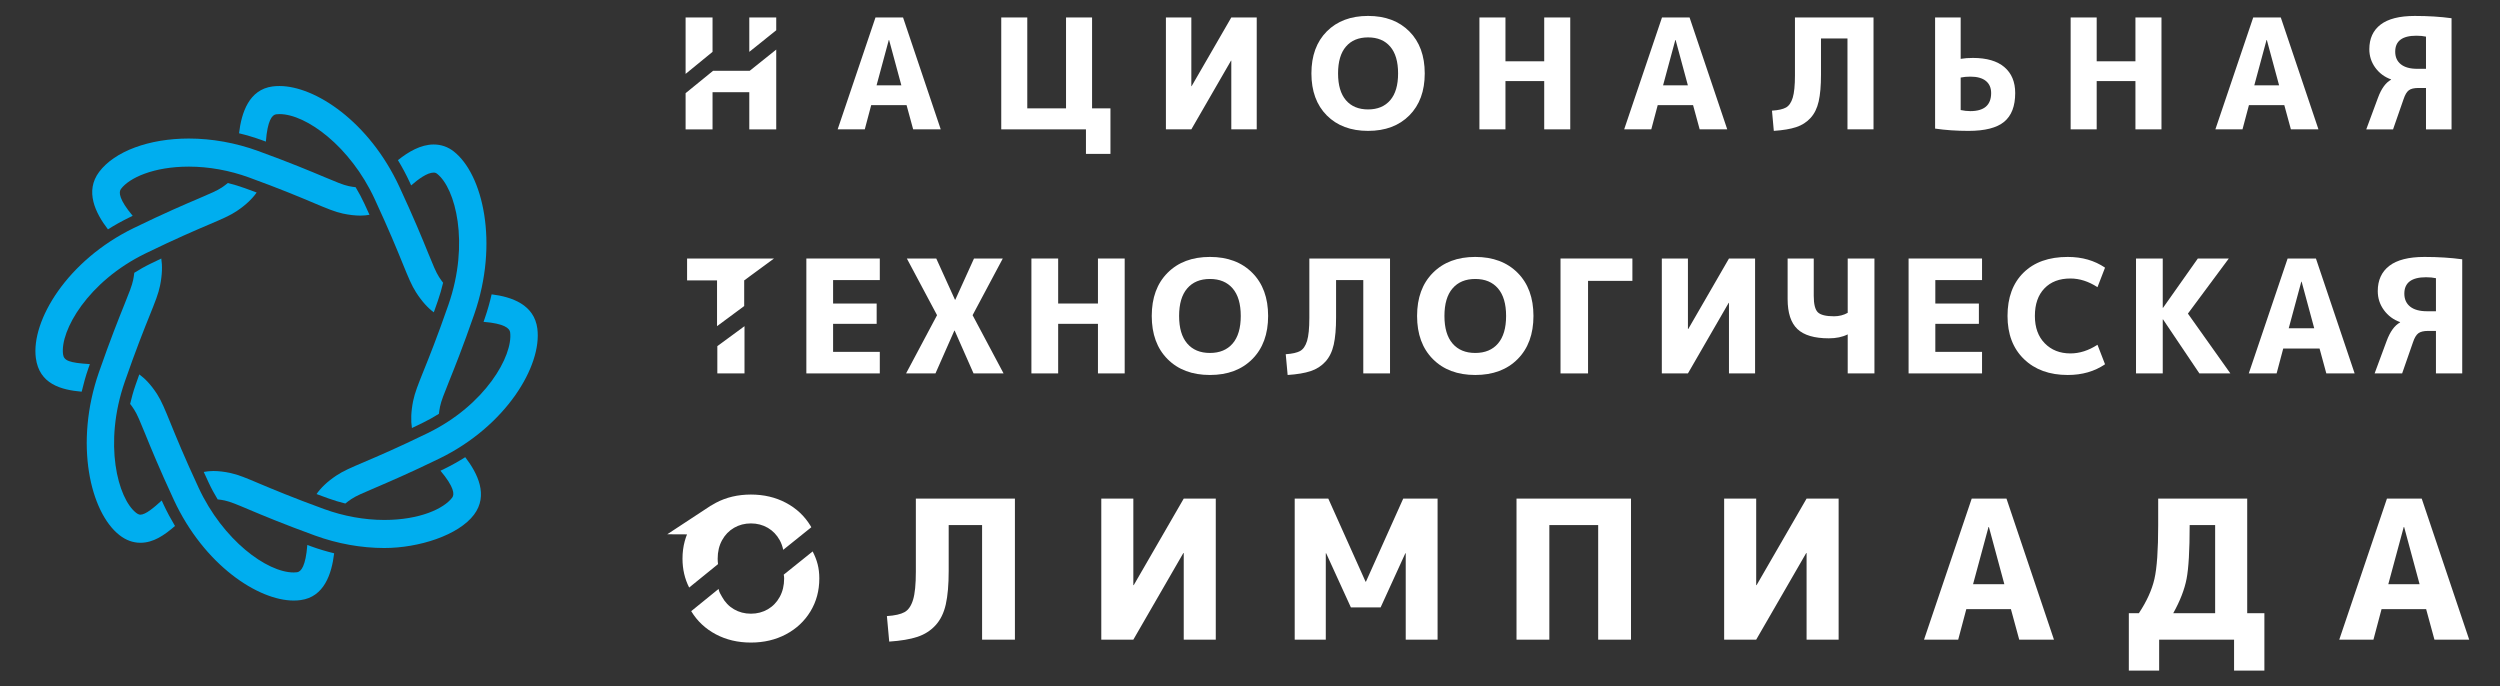 <?xml version="1.0" encoding="UTF-8" standalone="no"?> <svg xmlns="http://www.w3.org/2000/svg" xmlns:xlink="http://www.w3.org/1999/xlink" xmlns:serif="http://www.serif.com/" width="100%" height="100%" viewBox="0 0 976 268" version="1.1" xml:space="preserve" style="fill-rule:evenodd;clip-rule:evenodd;stroke-linejoin:round;stroke-miterlimit:2;"><rect x="0" y="0" width="976" height="268" fill="#333333" stroke="none"/> <g id="Монтажная-область1" serif:id="Монтажная область1" transform="matrix(0.975,0,0,0.697,-23.383,-80.109)"> <rect x="23.978" y="114.961" width="1000.02" height="384.506" style="fill:none;"></rect> <g transform="matrix(1,0,0,1,0,-11.087)"> <g transform="matrix(5.587,0,0,7.819,75.613,210.168)"> <path d="M0,4.83C0.092,4.784 0.18,4.744 0.269,4.7C-0.706,3.534 -0.749,3.01 -0.574,2.776C0.023,1.979 1.761,1.174 4.294,1.174C5.72,1.174 7.208,1.443 8.602,1.95C10.864,2.773 12.299,3.379 13.248,3.779C14.194,4.176 14.765,4.417 15.336,4.538C15.798,4.635 16.21,4.683 16.593,4.683C16.83,4.683 17.042,4.659 17.24,4.625C17.125,4.372 17.005,4.111 16.876,3.832C16.687,3.427 16.477,3.031 16.247,2.649C16.089,2.632 15.919,2.607 15.737,2.567C15.344,2.483 14.838,2.27 13.999,1.917C13.03,1.51 11.57,0.895 9.261,0.055C7.658,-0.53 5.941,-0.838 4.294,-0.838C1.434,-0.838 -1.028,0.078 -2.135,1.552C-3.168,2.929 -2.412,4.486 -1.505,5.668C-1.022,5.365 -0.52,5.082 0,4.83" style="fill:rgb(0,174,239);fill-rule:nonzero;"></path> </g> <g transform="matrix(5.587,0,0,7.819,187.951,344.868)"> <path d="M0,-14.966C0.042,-14.877 0.079,-14.793 0.118,-14.708C0.657,-15.178 1.281,-15.626 1.732,-15.626C1.829,-15.626 1.901,-15.602 1.977,-15.541C3.286,-14.515 4.328,-10.581 2.79,-6.156C1.985,-3.843 1.396,-2.378 1.004,-1.407C0.615,-0.438 0.381,0.146 0.261,0.733C0.102,1.522 0.092,2.152 0.173,2.673C0.421,2.555 0.681,2.429 0.953,2.297C1.364,2.097 1.745,1.882 2.107,1.655C2.124,1.501 2.15,1.331 2.188,1.139C2.27,0.738 2.478,0.219 2.824,-0.641C3.222,-1.629 3.822,-3.122 4.642,-5.481C6.416,-10.577 5.261,-15.5 3.175,-17.138C2.751,-17.471 2.266,-17.639 1.732,-17.639C0.816,-17.639 -0.079,-17.119 -0.829,-16.517C-0.527,-16.018 -0.247,-15.5 0,-14.966" style="fill:rgb(0,174,239);fill-rule:nonzero;"></path> </g> <g transform="matrix(5.587,0,0,7.819,201.861,426.409)"> <path d="M0,-4.828C-0.095,-4.783 -0.18,-4.741 -0.27,-4.698C0.705,-3.532 0.749,-3.01 0.573,-2.775C-0.025,-1.978 -1.761,-1.171 -4.296,-1.171C-5.719,-1.171 -7.208,-1.441 -8.601,-1.948C-10.863,-2.771 -12.298,-3.376 -13.248,-3.775C-14.193,-4.175 -14.763,-4.416 -15.337,-4.537C-15.781,-4.631 -16.178,-4.677 -16.551,-4.677C-16.804,-4.677 -17.026,-4.649 -17.236,-4.611C-17.122,-4.362 -17.002,-4.101 -16.876,-3.83C-16.687,-3.422 -16.469,-3.029 -16.238,-2.643C-16.081,-2.628 -15.917,-2.605 -15.737,-2.566C-15.343,-2.483 -14.836,-2.27 -13.997,-1.915C-13.03,-1.508 -11.568,-0.893 -9.26,-0.053C-7.659,0.531 -5.94,0.839 -4.296,0.839C-1.812,0.839 1.029,-0.078 2.135,-1.551C3.167,-2.928 2.411,-4.486 1.505,-5.667C1.022,-5.363 0.52,-5.081 0,-4.828" style="fill:rgb(0,174,239);fill-rule:nonzero;"></path> </g> <g transform="matrix(5.587,0,0,7.819,89.515,292.125)"> <path d="M0,14.914C-0.048,14.809 -0.092,14.714 -0.139,14.61C-0.71,15.132 -1.299,15.625 -1.665,15.625C-1.704,15.625 -1.804,15.625 -1.977,15.49C-3.285,14.463 -4.326,10.531 -2.788,6.105C-1.983,3.791 -1.394,2.324 -1.003,1.354C-0.614,0.387 -0.377,-0.198 -0.259,-0.783C-0.099,-1.574 -0.089,-2.204 -0.171,-2.724C-0.42,-2.605 -0.68,-2.48 -0.951,-2.348C-1.364,-2.149 -1.743,-1.929 -2.106,-1.701C-2.122,-1.549 -2.147,-1.38 -2.186,-1.191C-2.267,-0.79 -2.475,-0.272 -2.821,0.587C-3.219,1.576 -3.82,3.071 -4.642,5.43C-6.414,10.528 -5.259,15.449 -3.173,17.086C-2.708,17.453 -2.2,17.638 -1.665,17.638C-0.744,17.638 0.037,17.109 0.812,16.435C0.518,15.945 0.245,15.437 0,14.914" style="fill:rgb(0,174,239);fill-rule:nonzero;"></path> </g> <g transform="matrix(5.587,0,0,7.819,59.342,241.519)"> <path d="M0,11.627C0.039,11.518 0.074,11.419 0.112,11.312C-1.374,11.219 -1.751,11.066 -1.811,10.604C-2.027,8.932 -0.045,5.398 4.103,3.381C6.271,2.326 7.703,1.716 8.651,1.313C9.595,0.911 10.162,0.668 10.652,0.339C11.318,-0.108 11.764,-0.551 12.064,-0.98C11.805,-1.079 11.532,-1.179 11.243,-1.284C10.836,-1.432 10.419,-1.557 10,-1.661C9.88,-1.56 9.739,-1.455 9.573,-1.342C9.237,-1.117 8.732,-0.901 7.895,-0.544C6.929,-0.134 5.472,0.488 3.258,1.564C-1.519,3.886 -4.105,8.202 -3.761,10.867C-3.519,12.749 -1.944,13.157 -0.476,13.288C-0.344,12.73 -0.189,12.175 0,11.627" style="fill:rgb(0,174,239);fill-rule:nonzero;"></path> </g> <g transform="matrix(5.587,0,0,7.819,128.865,270.633)"> <path d="M0,-8.454C0.096,-8.42 0.188,-8.386 0.282,-8.351C0.397,-9.868 0.728,-10.266 1.013,-10.306C1.089,-10.316 1.17,-10.322 1.256,-10.322C3.179,-10.322 6.333,-8.002 8.072,-4.254C9.102,-2.034 9.7,-0.569 10.094,0.401C10.488,1.365 10.723,1.948 11.045,2.447C11.478,3.121 11.903,3.573 12.318,3.879C12.411,3.62 12.507,3.35 12.605,3.063C12.76,2.62 12.883,2.187 12.984,1.76C12.889,1.641 12.793,1.505 12.69,1.344C12.47,1 12.259,0.484 11.911,-0.372C11.509,-1.36 10.902,-2.853 9.849,-5.118C7.672,-9.806 3.798,-12.333 1.256,-12.333C1.085,-12.333 0.917,-12.323 0.755,-12.302C-0.922,-12.075 -1.465,-10.437 -1.642,-8.948C-1.086,-8.813 -0.537,-8.649 0,-8.454" style="fill:rgb(0,174,239);fill-rule:nonzero;"></path> </g> <g transform="matrix(5.587,0,0,7.819,239.143,388.852)"> <path d="M0,-10.073C-0.222,-11.791 -1.82,-12.348 -3.277,-12.529C-3.408,-11.959 -3.566,-11.391 -3.761,-10.831C-3.794,-10.739 -3.825,-10.649 -3.856,-10.559C-2.378,-10.44 -1.989,-10.102 -1.95,-9.809C-1.735,-8.137 -3.717,-4.601 -7.864,-2.585C-10.032,-1.531 -11.463,-0.92 -12.411,-0.517C-13.355,-0.115 -13.923,0.128 -14.413,0.457C-15.08,0.903 -15.524,1.346 -15.825,1.777C-15.565,1.874 -15.293,1.974 -15.004,2.079C-14.597,2.228 -14.181,2.352 -13.76,2.456C-13.64,2.355 -13.501,2.251 -13.333,2.137C-12.998,1.913 -12.491,1.697 -11.652,1.34C-10.689,0.928 -9.23,0.307 -7.02,-0.767C-2.244,-3.09 0.343,-7.406 0,-10.073" style="fill:rgb(0,174,239);fill-rule:nonzero;"></path> </g> <g transform="matrix(5.587,0,0,7.819,148.611,366.054)"> <path d="M0,8.443C-0.097,8.407 -0.187,8.374 -0.282,8.339C-0.398,9.856 -0.729,10.255 -1.014,10.294C-1.088,10.304 -1.173,10.31 -1.257,10.31C-3.181,10.31 -6.333,7.988 -8.072,4.242C-9.104,2.025 -9.7,0.557 -10.095,-0.412C-10.489,-1.377 -10.725,-1.959 -11.045,-2.46C-11.481,-3.137 -11.913,-3.58 -12.324,-3.879C-12.415,-3.623 -12.509,-3.357 -12.608,-3.074C-12.762,-2.63 -12.878,-2.194 -12.98,-1.765C-12.889,-1.649 -12.793,-1.514 -12.691,-1.355C-12.47,-1.011 -12.259,-0.494 -11.909,0.364C-11.509,1.35 -10.9,2.842 -9.851,5.106C-7.673,9.792 -3.799,12.321 -1.257,12.322C-1.085,12.322 -0.917,12.311 -0.757,12.288C0.921,12.062 1.464,10.424 1.641,8.937C1.086,8.801 0.536,8.639 0,8.443" style="fill:rgb(0,174,239);fill-rule:nonzero;"></path> </g> </g> <g transform="matrix(1.025,0,0,1.435,-20.257,-150.319)"> <g transform="matrix(5.448,0,0,5.448,385.581,208.837)"> <path d="M0,1.712L1.779,1.712L0.9,-1.538L0.878,-1.538L0,1.712ZM-0.384,3.129L-0.845,4.864L-2.789,4.864L-0.077,-3.152L1.9,-3.152L4.602,4.864L2.625,4.864L2.152,3.129L-0.384,3.129Z" style="fill:white;fill-rule:nonzero;"></path> </g> <g transform="matrix(5.448,0,0,5.448,469.772,209.434)"> <path d="M0,3.25L1.318,3.25L1.318,6.512L-0.439,6.512L-0.439,4.755L-6.512,4.755L-6.512,-3.262L-4.646,-3.262L-4.646,3.25L-1.867,3.25L-1.867,-3.262L0,-3.262L0,3.25Z" style="fill:white;fill-rule:nonzero;"></path> </g> <g transform="matrix(5.448,0,0,5.448,534.094,191.66)"> <path d="M0,8.017L-1.823,8.017L-1.823,3.097L-1.845,3.097L-4.689,8.017L-6.512,8.017L-6.512,0L-4.689,0L-4.689,4.92L-4.667,4.92L-1.823,0L0,0L0,8.017Z" style="fill:white;fill-rule:nonzero;"></path> </g> <g transform="matrix(5.448,0,0,5.448,568.945,203.026)"> <path d="M0,3.844C0.377,4.283 0.906,4.503 1.587,4.503C2.268,4.503 2.796,4.283 3.174,3.844C3.551,3.405 3.739,2.764 3.739,1.923C3.739,1.081 3.551,0.44 3.174,0.001C2.796,-0.438 2.268,-0.658 1.587,-0.658C0.906,-0.658 0.377,-0.438 0,0.001C-0.377,0.44 -0.565,1.081 -0.565,1.923C-0.565,2.764 -0.377,3.405 0,3.844M-1.373,-1.087C-0.637,-1.826 0.35,-2.196 1.587,-2.196C2.824,-2.196 3.811,-1.826 4.546,-1.087C5.282,-0.347 5.65,0.656 5.65,1.923C5.65,3.189 5.282,4.192 4.546,4.932C3.811,5.671 2.824,6.04 1.587,6.04C0.35,6.04 -0.637,5.671 -1.373,4.932C-2.108,4.192 -2.476,3.189 -2.476,1.923C-2.476,0.656 -2.108,-0.347 -1.373,-1.087" style="fill:white;fill-rule:nonzero;"></path> </g> <g transform="matrix(5.448,0,0,5.448,646.399,210.509)"> <path d="M0,1.098L-2.779,1.098L-2.779,4.557L-4.646,4.557L-4.646,-3.459L-2.779,-3.459L-2.779,-0.319L0,-0.319L0,-3.459L1.867,-3.459L1.867,4.557L0,4.557L0,1.098Z" style="fill:white;fill-rule:nonzero;"></path> </g> <g transform="matrix(5.448,0,0,5.448,692.828,208.837)"> <path d="M0,1.712L1.779,1.712L0.9,-1.538L0.878,-1.538L0,1.712ZM-0.384,3.129L-0.845,4.864L-2.789,4.864L-0.077,-3.152L1.9,-3.152L4.602,4.864L2.625,4.864L2.152,3.129L-0.384,3.129Z" style="fill:white;fill-rule:nonzero;"></path> </g> <g transform="matrix(5.448,0,0,5.448,775.042,192.254)"> <path d="M0,7.908L-1.868,7.908L-1.868,1.396L-3.767,1.396L-3.767,4.009C-3.767,4.785 -3.822,5.417 -3.932,5.904C-4.042,6.391 -4.236,6.786 -4.514,7.09C-4.792,7.394 -5.136,7.614 -5.546,7.748C-5.957,7.884 -6.491,7.973 -7.15,8.017L-7.281,6.568C-6.827,6.539 -6.493,6.464 -6.276,6.343C-6.061,6.222 -5.899,5.988 -5.793,5.64C-5.687,5.292 -5.634,4.76 -5.634,4.042L-5.634,-0.109L0,-0.109L0,7.908Z" style="fill:white;fill-rule:nonzero;"></path> </g> <g transform="matrix(5.448,0,0,5.448,809.086,212.48)"> <path d="M0,0.484L0,2.812C0.242,2.863 0.472,2.889 0.692,2.889C1.687,2.889 2.185,2.457 2.185,1.593C2.185,1.22 2.059,0.93 1.806,0.726C1.554,0.521 1.182,0.418 0.692,0.418C0.443,0.418 0.212,0.44 0,0.484M-1.834,-3.821L0,-3.821L0,-0.856C0.263,-0.9 0.556,-0.922 0.878,-0.922C1.867,-0.922 2.619,-0.702 3.135,-0.263C3.651,0.176 3.91,0.796 3.91,1.593C3.91,2.53 3.646,3.217 3.119,3.652C2.592,4.088 1.738,4.305 0.56,4.305C-0.29,4.305 -1.087,4.251 -1.834,4.141L-1.834,-3.821Z" style="fill:white;fill-rule:nonzero;"></path> </g> <g transform="matrix(5.448,0,0,5.448,877.357,210.509)"> <path d="M0,1.098L-2.779,1.098L-2.779,4.557L-4.646,4.557L-4.646,-3.459L-2.779,-3.459L-2.779,-0.319L0,-0.319L0,-3.459L1.867,-3.459L1.867,4.557L0,4.557L0,1.098Z" style="fill:white;fill-rule:nonzero;"></path> </g> <g transform="matrix(5.448,0,0,5.448,923.786,208.837)"> <path d="M0,1.712L1.779,1.712L0.9,-1.538L0.878,-1.538L0,1.712ZM-0.384,3.129L-0.846,4.864L-2.79,4.864L-0.077,-3.152L1.9,-3.152L4.601,4.864L2.625,4.864L2.152,3.129L-0.384,3.129Z" style="fill:white;fill-rule:nonzero;"></path> </g> <g transform="matrix(5.448,0,0,5.448,990.859,227.266)"> <path d="M0,-5.162C-0.198,-5.206 -0.428,-5.228 -0.692,-5.228C-1.702,-5.228 -2.207,-4.847 -2.207,-4.086C-2.207,-3.698 -2.072,-3.395 -1.801,-3.18C-1.53,-2.964 -1.139,-2.856 -0.626,-2.856L0,-2.856L0,-5.162ZM0,-1.483L-0.549,-1.483C-0.857,-1.483 -1.084,-1.429 -1.23,-1.318C-1.377,-1.208 -1.501,-1 -1.604,-0.693L-2.361,1.482L-4.283,1.482L-3.448,-0.769C-3.207,-1.429 -2.892,-1.864 -2.504,-2.076L-2.504,-2.098C-2.973,-2.266 -3.35,-2.547 -3.635,-2.938C-3.92,-3.33 -4.063,-3.771 -4.063,-4.262C-4.063,-5.023 -3.794,-5.611 -3.256,-6.024C-2.718,-6.437 -1.9,-6.644 -0.802,-6.644C0.157,-6.644 1.036,-6.59 1.833,-6.48L1.833,1.482L0,1.482L0,-1.483Z" style="fill:white;fill-rule:nonzero;"></path> </g> <g transform="matrix(5.448,0,0,5.448,368.603,322.18)"> <path d="M0,-5.142L0,-3.461L3.124,-3.461L3.124,-2.007L0,-2.007L0,0.001L3.349,0.001L3.349,1.545L-1.917,1.545L-1.917,-6.687L3.349,-6.687L3.349,-5.142L0,-5.142Z" style="fill:white;fill-rule:nonzero;"></path> </g> <g transform="matrix(5.448,0,0,5.448,416.093,302.455)"> <path d="M0,2.099L-0.022,2.099L-1.376,5.166L-3.484,5.166L-1.263,0.994L-3.428,-3.067L-1.319,-3.067L0.023,-0.111L0.045,-0.111L1.387,-3.067L3.451,-3.067L1.286,0.994L3.507,5.166L1.354,5.166L0,2.099Z" style="fill:white;fill-rule:nonzero;"></path> </g> <g transform="matrix(5.448,0,0,5.448,472.068,305.1)"> <path d="M0,1.128L-2.853,1.128L-2.853,4.68L-4.771,4.68L-4.771,-3.552L-2.853,-3.552L-2.853,-0.327L0,-0.327L0,-3.552L1.917,-3.552L1.917,4.68L0,4.68L0,1.128Z" style="fill:white;fill-rule:nonzero;"></path> </g> <g transform="matrix(5.448,0,0,5.448,506.937,297.416)"> <path d="M0,3.948C0.387,4.399 0.93,4.625 1.629,4.625C2.328,4.625 2.872,4.399 3.259,3.948C3.646,3.497 3.84,2.84 3.84,1.975C3.84,1.11 3.646,0.452 3.259,0.001C2.872,-0.45 2.328,-0.676 1.629,-0.676C0.93,-0.676 0.387,-0.45 0,0.001C-0.388,0.452 -0.581,1.11 -0.581,1.975C-0.581,2.84 -0.388,3.497 0,3.948M-1.41,-1.115C-0.654,-1.875 0.358,-2.255 1.629,-2.255C2.899,-2.255 3.913,-1.875 4.668,-1.115C5.424,-0.356 5.802,0.674 5.802,1.975C5.802,3.276 5.424,4.305 4.668,5.065C3.913,5.824 2.899,6.203 1.629,6.203C0.358,6.203 -0.654,5.824 -1.41,5.065C-2.166,4.305 -2.543,3.276 -2.543,1.975C-2.543,0.674 -2.166,-0.356 -1.41,-1.115" style="fill:white;fill-rule:nonzero;"></path> </g> <g transform="matrix(5.448,0,0,5.448,586.163,286.365)"> <path d="M0,8.119L-1.917,8.119L-1.917,1.432L-3.868,1.432L-3.868,4.116C-3.868,4.913 -3.924,5.561 -4.037,6.061C-4.15,6.561 -4.349,6.967 -4.635,7.279C-4.92,7.591 -5.274,7.817 -5.695,7.956C-6.116,8.095 -6.665,8.187 -7.341,8.232L-7.477,6.744C-7.011,6.713 -6.667,6.636 -6.445,6.512C-6.223,6.388 -6.058,6.148 -5.948,5.79C-5.84,5.433 -5.785,4.887 -5.785,4.15L-5.785,-0.113L0,-0.113L0,8.119Z" style="fill:white;fill-rule:nonzero;"></path> </g> <g transform="matrix(5.448,0,0,5.448,610.588,297.416)"> <path d="M0,3.948C0.387,4.399 0.93,4.625 1.629,4.625C2.329,4.625 2.872,4.399 3.259,3.948C3.646,3.497 3.84,2.84 3.84,1.975C3.84,1.11 3.646,0.452 3.259,0.001C2.872,-0.45 2.329,-0.676 1.629,-0.676C0.93,-0.676 0.387,-0.45 0,0.001C-0.388,0.452 -0.581,1.11 -0.581,1.975C-0.581,2.84 -0.388,3.497 0,3.948M-1.41,-1.115C-0.654,-1.875 0.358,-2.255 1.629,-2.255C2.899,-2.255 3.913,-1.875 4.668,-1.115C5.424,-0.356 5.802,0.674 5.802,1.975C5.802,3.276 5.424,4.305 4.668,5.065C3.913,5.824 2.899,6.203 1.629,6.203C0.358,6.203 -0.654,5.824 -1.41,5.065C-2.166,4.305 -2.543,3.276 -2.543,1.975C-2.543,0.674 -2.166,-0.356 -1.41,-1.115" style="fill:white;fill-rule:nonzero;"></path> </g> <g transform="matrix(5.448,0,0,5.448,663.521,321.873)"> <path d="M0,-5.029L0,1.602L-1.974,1.602L-1.974,-6.631L3.18,-6.631L3.18,-5.029L0,-5.029Z" style="fill:white;fill-rule:nonzero;"></path> </g> <g transform="matrix(5.448,0,0,5.448,728.772,285.749)"> <path d="M0,8.232L-1.872,8.232L-1.872,3.18L-1.895,3.18L-4.815,8.232L-6.687,8.232L-6.687,0L-4.815,0L-4.815,5.052L-4.793,5.052L-1.872,0L0,0L0,8.232Z" style="fill:white;fill-rule:nonzero;"></path> </g> <g transform="matrix(5.448,0,0,5.448,764.956,300.981)"> <path d="M0,2.64C-0.375,2.828 -0.827,2.922 -1.353,2.922C-2.39,2.922 -3.142,2.7 -3.608,2.257C-4.074,1.813 -4.308,1.098 -4.308,0.114L-4.308,-2.796L-2.435,-2.796L-2.435,-0.123C-2.435,0.471 -2.338,0.864 -2.143,1.056C-1.947,1.247 -1.56,1.343 -0.981,1.343C-0.62,1.343 -0.292,1.261 0,1.095L0,-2.796L1.917,-2.796L1.917,5.436L0,5.436L0,2.64Z" style="fill:white;fill-rule:nonzero;"></path> </g> <g transform="matrix(5.448,0,0,5.448,799.182,322.18)"> <path d="M0,-5.142L0,-3.461L3.124,-3.461L3.124,-2.007L0,-2.007L0,0.001L3.35,0.001L3.35,1.545L-1.917,1.545L-1.917,-6.687L3.35,-6.687L3.35,-5.142L0,-5.142Z" style="fill:white;fill-rule:nonzero;"></path> </g> <g transform="matrix(5.448,0,0,5.448,850.916,285.132)"> <path d="M0,8.458C-1.308,8.458 -2.355,8.079 -3.141,7.319C-3.926,6.56 -4.319,5.53 -4.319,4.229C-4.319,2.914 -3.938,1.88 -3.174,1.128C-2.412,0.376 -1.353,0 0,0C1.03,0 1.921,0.256 2.673,0.768L2.132,2.166C1.492,1.752 0.846,1.545 0.192,1.545C-0.598,1.545 -1.22,1.782 -1.674,2.256C-2.129,2.729 -2.357,3.388 -2.357,4.229C-2.357,5.056 -2.12,5.71 -1.646,6.191C-1.172,6.673 -0.56,6.913 0.192,6.913C0.846,6.913 1.492,6.707 2.132,6.293L2.673,7.691C1.921,8.203 1.03,8.458 0,8.458" style="fill:white;fill-rule:nonzero;"></path> </g> <g transform="matrix(5.448,0,0,5.448,888.025,330.598)"> <path d="M0,-8.232L0,-4.702L0.022,-4.702L2.515,-8.232L4.736,-8.232L1.804,-4.285L4.849,0L2.627,0L0.022,-3.868L0,-3.868L0,0L-1.917,0L-1.917,-8.232L0,-8.232Z" style="fill:white;fill-rule:nonzero;"></path> </g> <g transform="matrix(5.448,0,0,5.448,937.242,303.378)"> <path d="M0,1.76L1.827,1.76L0.924,-1.578L0.902,-1.578L0,1.76ZM-0.395,3.215L-0.869,4.996L-2.865,4.996L-0.08,-3.236L1.95,-3.236L4.725,4.996L2.695,4.996L2.21,3.215L-0.395,3.215Z" style="fill:white;fill-rule:nonzero;"></path> </g> <g transform="matrix(5.448,0,0,5.448,994.749,322.301)"> <path d="M0,-5.299C-0.203,-5.344 -0.439,-5.367 -0.71,-5.367C-1.748,-5.367 -2.267,-4.976 -2.267,-4.194C-2.267,-3.796 -2.127,-3.486 -1.85,-3.263C-1.571,-3.042 -1.169,-2.931 -0.643,-2.931L0,-2.931L0,-5.299ZM0,-1.522L-0.564,-1.522C-0.879,-1.522 -1.113,-1.465 -1.263,-1.352C-1.414,-1.239 -1.541,-1.025 -1.646,-0.709L-2.424,1.523L-4.398,1.523L-3.541,-0.788C-3.292,-1.465 -2.97,-1.912 -2.571,-2.131L-2.571,-2.153C-3.053,-2.325 -3.439,-2.613 -3.732,-3.016C-4.026,-3.418 -4.172,-3.87 -4.172,-4.375C-4.172,-5.156 -3.896,-5.759 -3.344,-6.184C-2.791,-6.609 -1.951,-6.822 -0.823,-6.822C0.162,-6.822 1.064,-6.765 1.884,-6.653L1.884,1.523L0,1.523L0,-1.522Z" style="fill:white;fill-rule:nonzero;"></path> </g> <g transform="matrix(5.448,0,0,5.448,439.632,380.213)"> <path d="M0,9.968L-2.354,9.968L-2.354,1.758L-4.749,1.758L-4.749,5.053C-4.749,6.031 -4.818,6.827 -4.957,7.442C-5.095,8.055 -5.339,8.553 -5.69,8.936C-6.041,9.32 -6.475,9.596 -6.992,9.767C-7.508,9.938 -8.182,10.051 -9.013,10.107L-9.179,8.279C-8.607,8.242 -8.185,8.147 -7.912,7.995C-7.64,7.843 -7.437,7.548 -7.303,7.109C-7.169,6.671 -7.103,6 -7.103,5.094L-7.103,-0.139L0,-0.139L0,9.968Z" style="fill:white;fill-rule:nonzero;"></path> </g> <g transform="matrix(5.448,0,0,5.448,518.095,379.455)"> <path d="M0,10.107L-2.297,10.107L-2.297,3.904L-2.326,3.904L-5.911,10.107L-8.209,10.107L-8.209,0L-5.911,0L-5.911,6.203L-5.884,6.203L-2.297,0L0,0L0,10.107Z" style="fill:white;fill-rule:nonzero;"></path> </g> <g transform="matrix(5.448,0,0,5.448,592.3,413.173)"> <path d="M0,-2.27L-0.028,-2.27L-1.8,1.606L-3.933,1.606L-5.705,-2.27L-5.732,-2.27L-5.732,3.918L-7.961,3.918L-7.961,-6.188L-5.552,-6.188L-2.88,-0.235L-2.852,-0.235L-0.18,-6.188L2.284,-6.188L2.284,3.918L0,3.918L0,-2.27Z" style="fill:white;fill-rule:nonzero;"></path> </g> <g transform="matrix(5.448,0,0,5.448,635.577,434.523)"> <path d="M0,-10.107L8.209,-10.107L8.209,0L5.856,0L5.856,-8.21L2.354,-8.21L2.354,0L0,0L0,-10.107Z" style="fill:white;fill-rule:nonzero;"></path> </g> <g transform="matrix(5.448,0,0,5.448,761.41,379.455)"> <path d="M0,10.107L-2.298,10.107L-2.298,3.904L-2.326,3.904L-5.911,10.107L-8.209,10.107L-8.209,0L-5.911,0L-5.911,6.203L-5.884,6.203L-2.298,0L0,0L0,10.107Z" style="fill:white;fill-rule:nonzero;"></path> </g> <g transform="matrix(5.448,0,0,5.448,813.926,401.11)"> <path d="M0,2.159L2.243,2.159L1.136,-1.939L1.108,-1.939L0,2.159ZM-0.484,3.945L-1.066,6.133L-3.516,6.133L-0.097,-3.974L2.396,-3.974L5.801,6.133L3.31,6.133L2.714,3.945L-0.484,3.945Z" style="fill:white;fill-rule:nonzero;"></path> </g> <g transform="matrix(5.448,0,0,5.448,892.127,401.862)"> <path d="M0,4.098L3.004,4.098L3.004,-2.215L1.177,-2.215C1.177,-0.406 1.103,0.879 0.955,1.64C0.808,2.402 0.489,3.222 0,4.098M-2.464,4.098C-1.901,3.249 -1.53,2.432 -1.35,1.647C-1.169,0.863 -1.08,-0.425 -1.08,-2.215L-1.08,-4.112L5.303,-4.112L5.303,4.098L6.535,4.098L6.535,8.21L4.361,8.21L4.361,5.994L-1.011,5.994L-1.011,8.21L-3.185,8.21L-3.185,4.098L-2.464,4.098Z" style="fill:white;fill-rule:nonzero;"></path> </g> <g transform="matrix(5.448,0,0,5.448,976.137,401.11)"> <path d="M0,2.159L2.243,2.159L1.135,-1.939L1.107,-1.939L0,2.159ZM-0.484,3.945L-1.066,6.133L-3.517,6.133L-0.097,-3.974L2.396,-3.974L5.801,6.133L3.309,6.133L2.713,3.945L-0.484,3.945Z" style="fill:white;fill-rule:nonzero;"></path> </g> <g transform="matrix(5.448,0,0,5.448,346.392,230.344)"> <path d="M0,-6.183L0,-7.1L-1.932,-7.1L-1.932,-4.636L0,-6.183ZM-6.499,0.917L-4.567,0.917L-4.567,-1.747L-1.932,-1.747L-1.932,0.917L0,0.917L0,-4.8L-1.905,-3.277L-4.532,-3.277L-6.499,-1.676L-6.499,0.917ZM-4.567,-7.1L-4.567,-4.636L-6.499,-3.057L-6.499,-7.1L-4.567,-7.1Z" style="fill:white;fill-rule:nonzero;"></path> </g> <g transform="matrix(5.448,0,0,5.448,320.823,420.059)"> <path d="M0,-4.88L0.011,-6.952L-3.121,-4.896L0,-4.88ZM0.494,-3.151C0.494,-3.648 0.599,-4.087 0.809,-4.469C1.019,-4.852 1.305,-5.148 1.667,-5.359C2.028,-5.568 2.431,-5.674 2.877,-5.674C3.323,-5.674 3.726,-5.568 4.088,-5.359C4.449,-5.148 4.735,-4.852 4.945,-4.469C5.061,-4.258 5.142,-4.027 5.194,-3.782L7.196,-5.389L7.208,-5.401C7.173,-5.466 7.184,-5.446 7.146,-5.51C6.721,-6.207 6.137,-6.754 5.393,-7.149C4.649,-7.544 3.81,-7.742 2.877,-7.742C1.944,-7.742 1.105,-7.544 0.361,-7.149C-0.383,-6.754 -0.967,-6.207 -1.392,-5.51C-1.816,-4.812 -2.028,-4.026 -2.028,-3.151C-2.028,-2.395 -1.868,-1.704 -1.55,-1.079L0.519,-2.757C0.503,-2.885 0.494,-3.016 0.494,-3.151M7.782,-1.728C7.782,-0.853 7.57,-0.067 7.146,0.63C6.721,1.328 6.137,1.875 5.393,2.27C4.649,2.665 3.81,2.862 2.877,2.862C1.944,2.862 1.105,2.665 0.361,2.27C-0.383,1.875 -0.967,1.328 -1.392,0.63C-1.399,0.619 -1.401,0.618 -1.404,0.613L0.558,-0.979C0.609,-0.728 0.691,-0.625 0.809,-0.41C1.019,-0.027 1.305,0.269 1.667,0.479C2.028,0.689 2.431,0.794 2.877,0.794C3.323,0.794 3.726,0.689 4.088,0.479C4.449,0.269 4.735,-0.027 4.945,-0.41C5.155,-0.793 5.26,-1.232 5.26,-1.728C5.26,-1.869 5.25,-1.872 5.232,-2.004L7.305,-3.667C7.623,-3.043 7.782,-2.484 7.782,-1.728" style="fill:white;fill-rule:nonzero;"></path> </g> <g transform="matrix(5.448,0,0,5.448,323.382,285.749)"> <path d="M0,8.232L1.948,8.232L1.948,4.847L0,6.278L0,8.232ZM4.063,0L1.926,1.568L1.926,3.406L-0.021,4.847L-0.021,1.568L-2.169,1.568L-2.169,0L4.063,0Z" style="fill:white;fill-rule:nonzero;"></path> </g> </g> </g> </svg> 